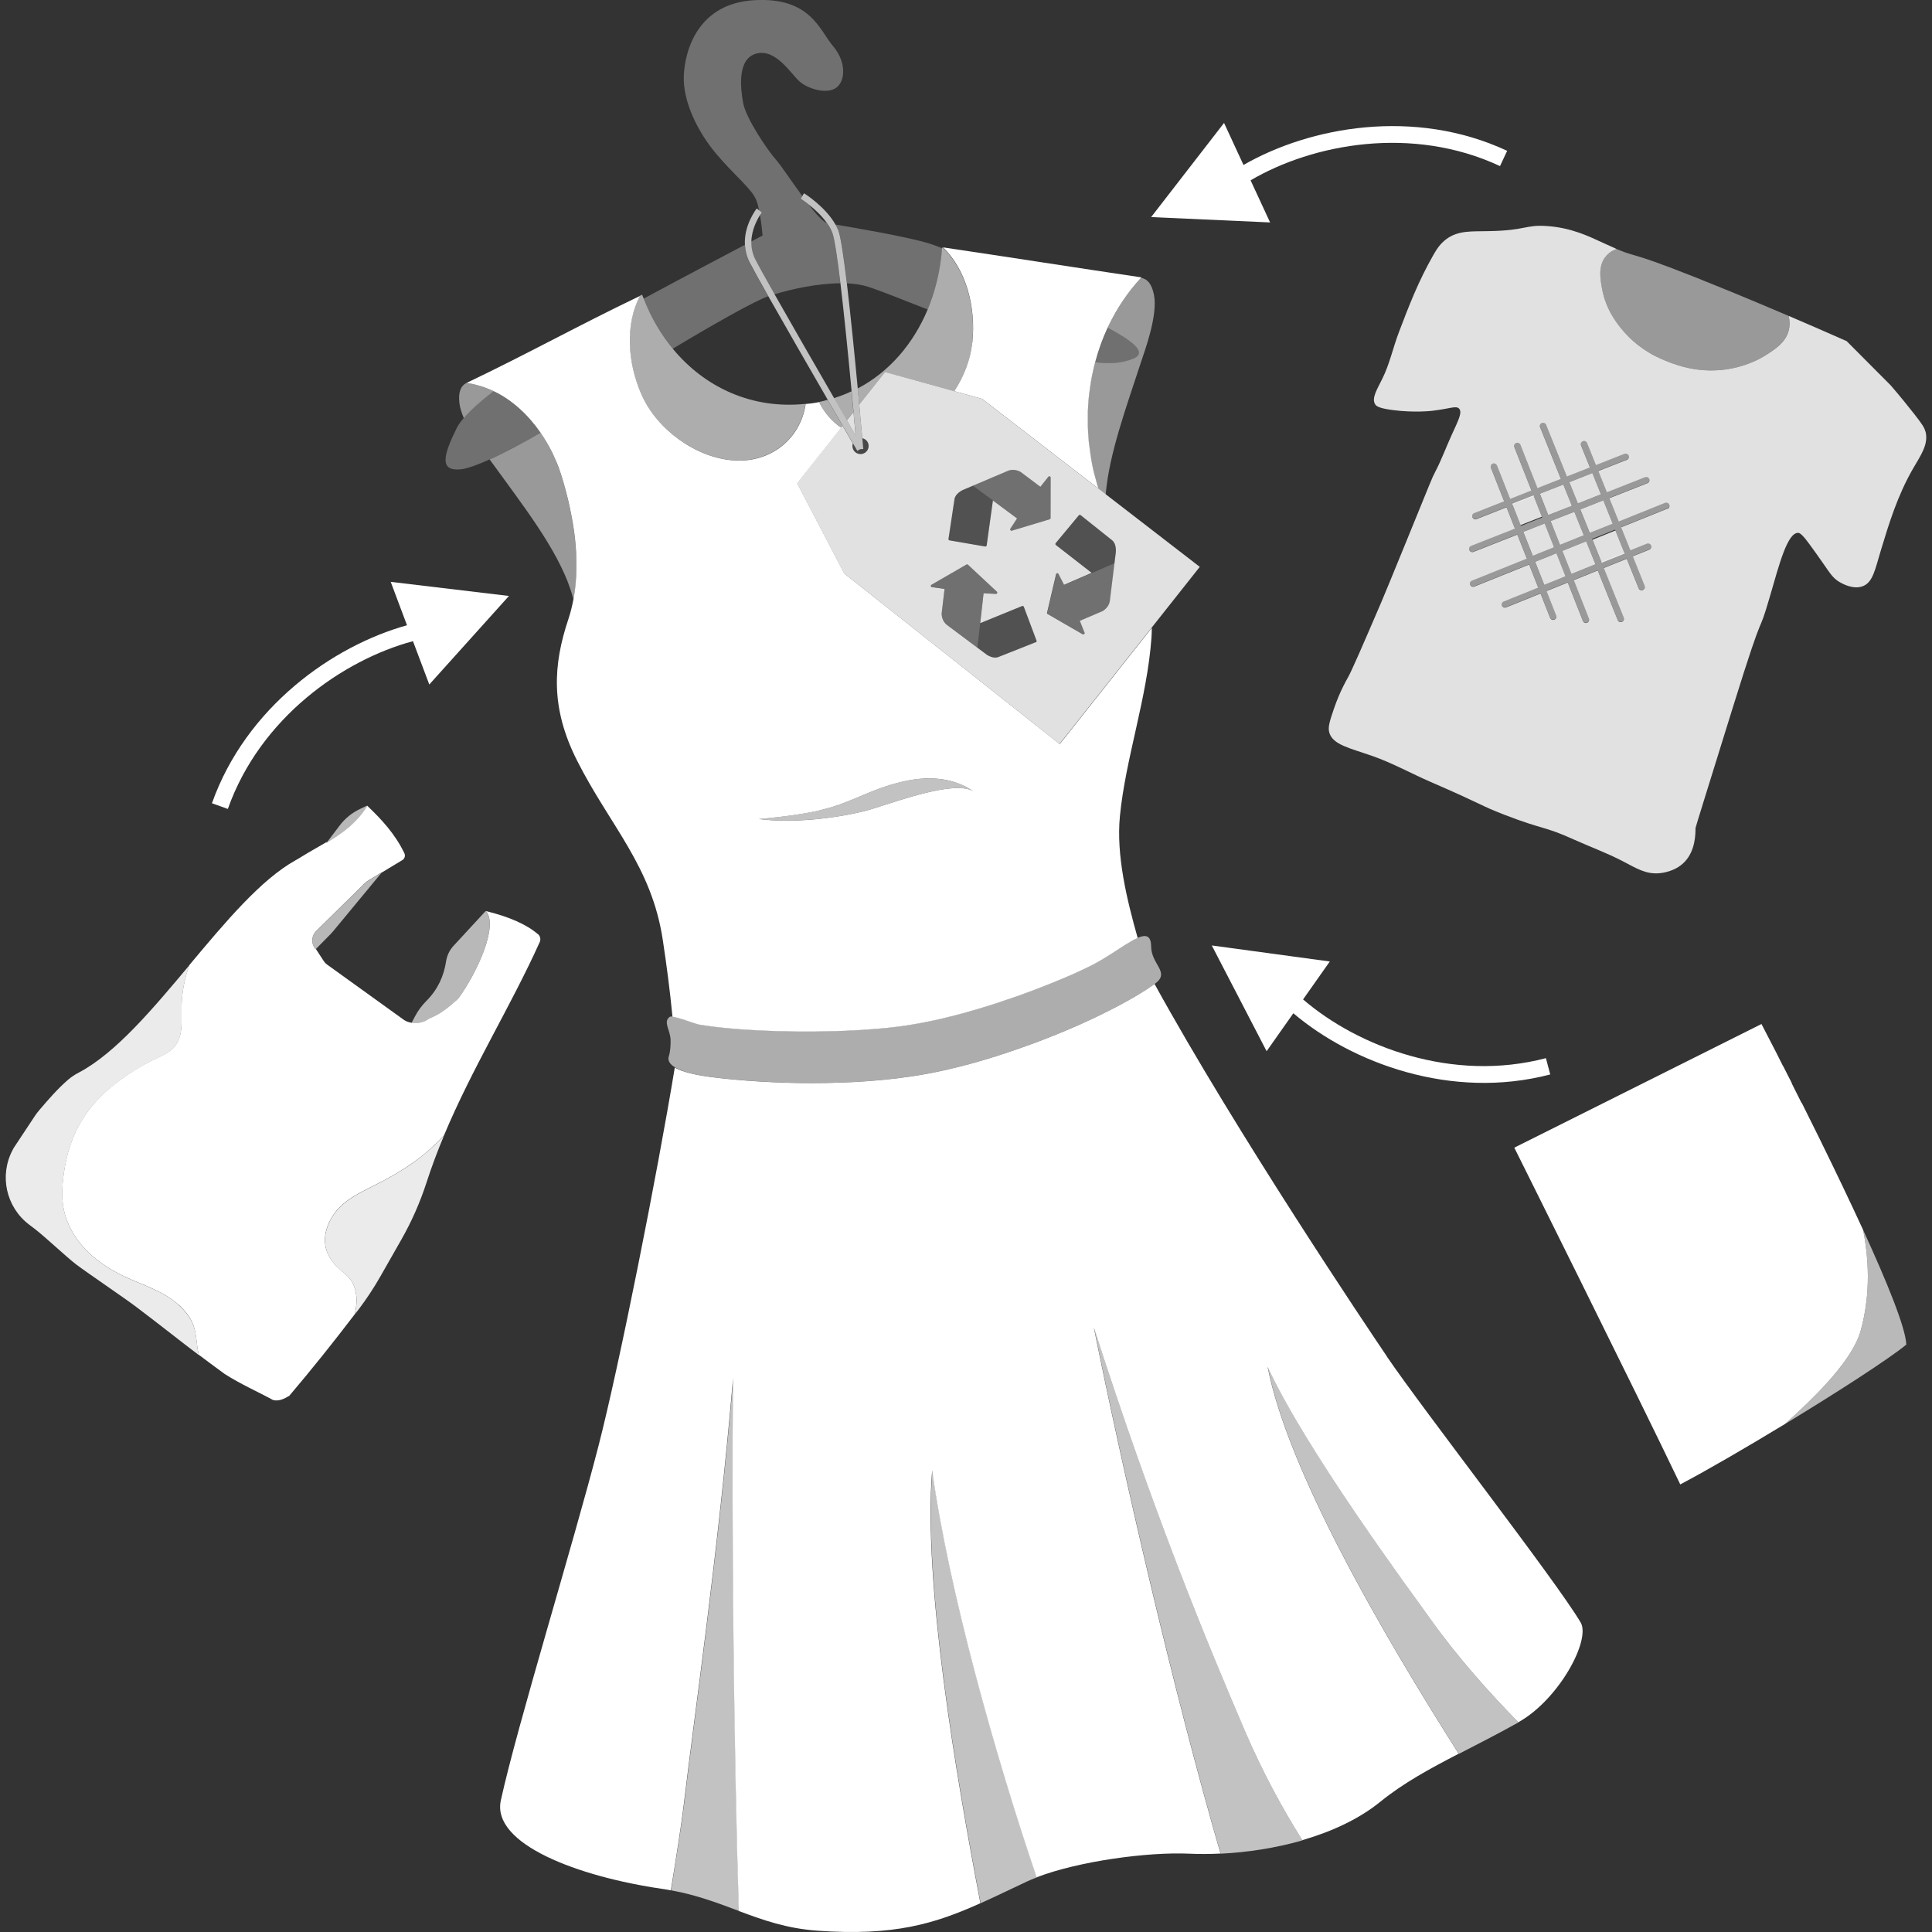<svg viewBox="0 0 300 300" xmlns="http://www.w3.org/2000/svg"><rect x="0" y="0" width="300" height="300" fill="#333333" stroke="none"/><g fill="#fff"><path d="m 175.7 44.87 c -.01 .02 -.02 .03 -.04 .05 -.94 1.19 -1.79 2.45 -2.53 3.76 -.03 .04 -.05 .09 -.07 .13 -.35 .62 -.68 1.25 -.99 1.89 -.02 .04 -.04 .09 -.06 .13 -.01 .02 -.01 .03 -.02 .05 3.4 1.82 6.41 3.82 4.03 4.8 -1.91 .79 -3.89 .83 -5.97 .57 -.08 .3 -.17 .59 -.25 .9 -.03 .13 -.05 .27 -.08 .4 -.14 .61 -.27 1.23 -.37 1.84 -.04 .22 -.06 .44 -.09 .66 -.08 .54 -.16 1.07 -.22 1.62 v .02 c -.08 .76 -.13 1.51 -.15 2.27 -.01 .37 0 .74 0 1.11 0 .4 -.01 .8 0 1.19 .02 .59 .07 1.18 .11 1.77 .01 .18 .02 .36 .03 .54 .04 .36 .09 .72 .14 1.08 .15 1.17 .34 2.34 .6 3.49 .09 .39 .21 .78 .31 1.17 .1 .36 .18 .72 .29 1.08 .05 .17 .12 .34 .17 .51 l 1.15 .89 c .52 -6.3 3.22 -13.61 5.43 -20.4 .64 -1.97 2.69 -7.39 2.07 -10.59 -.35 -1.78 -1.06 -2.49 -2 -2.66 -.01 .01 -.02 .03 -.04 .04 -.52 .56 -1.01 1.13 -1.48 1.72 z" opacity=".5"/><path d="m 76.63 60.73 c -1.31 -.62 -2.71 -1.07 -4.19 -1.28 -.85 .45 -1.31 1.35 -1.1 3.15 .08 .72 .34 1.51 .68 2.32 1.09 -1.28 2.72 -2.72 4.61 -4.18 z" opacity=".5"/><path d="m 89.46 86.01 v -.08 c -.08 -1.58 -.27 -3.17 -.53 -4.75 v -.01 c -.13 -.75 -.27 -1.49 -.43 -2.22 -.02 -.1 -.04 -.2 -.06 -.3 -.16 -.7 -.32 -1.4 -.5 -2.09 -.03 -.11 -.06 -.21 -.08 -.31 -.19 -.7 -.38 -1.4 -.59 -2.09 -.13 -.44 -.28 -.88 -.44 -1.32 -.25 -.69 -.54 -1.36 -.84 -2.03 -.09 -.18 -.16 -.37 -.25 -.55 -.53 -1.07 -1.13 -2.09 -1.81 -3.07 -2.67 1.56 -5.51 3.08 -7.9 4.16 .2 .27 .38 .51 .52 .7 4.58 6.34 9.9 13.1 12.02 19.43 .17 .5 .33 1.04 .48 1.59 .44 -2.3 .55 -4.68 .43 -7.06 z" opacity=".5"/><path d="m 83.91 67.19 c -1.9 -2.76 -4.37 -5.07 -7.29 -6.46 -1.89 1.47 -3.52 2.9 -4.61 4.18 -.48 .56 -.86 1.09 -1.1 1.58 -2.06 4.18 -2.74 6.7 .6 6.39 .99 -.09 2.6 -.68 4.5 -1.53 2.39 -1.08 5.23 -2.6 7.9 -4.16 z" opacity=".3"/><path d="m 118.01 33.38 c .28 1.6 .4 3.19 .4 3.19 s -.66 .35 -1.76 .93 c -.03 .88 .13 1.83 .61 2.78 .45 .89 1.56 2.88 2.99 5.42 2.78 -.84 6.72 -1.7 10.24 -1.71 -.48 -4 -.92 -6.99 -1.25 -7.82 -.21 -.54 -.51 -1.05 -.85 -1.54 -.66 -.25 -1.69 -1.4 -2.81 -2.85 -.72 -.56 -1.25 -.9 -1.26 -.91 l .26 -.43 c -1.64 -2.24 -3.27 -4.71 -4.03 -5.57 -1.5 -1.71 -4.72 -6.54 -5.15 -8.86 -.42 -2.32 -.96 -6.89 2.05 -7.69 s 5.32 3.09 6.67 4.3 4.3 2.06 5.74 1 1.57 -4.04 -.51 -6.47 -3.47 -7.64 -12.26 -7.12 -10.77 7.89 -10.91 11.81 2.15 8.63 5.04 12.05 c 2.89 3.43 5.54 5.43 6.23 7.22 .17 .44 .31 .99 .43 1.57 l .39 .31 c -.01 .01 -.11 .14 -.26 .38 z" opacity=".3"/><path d="m 131.5 44 c 1.19 .05 2.32 .22 3.31 .53 1.59 .51 5.14 1.91 9.24 3.53 1.23 -2.95 2.01 -6.17 2.24 -9.52 -.82 -.33 -1.5 -.58 -1.99 -.73 -3.27 -1.01 -11.32 -2.4 -14.56 -2.94 .17 .3 .32 .61 .45 .93 .36 .92 .83 4.12 1.32 8.2 z" opacity=".3"/><path d="m 119.28 46 c -1.39 -2.46 -2.46 -4.39 -2.91 -5.28 -.47 -.92 -.67 -1.84 -.72 -2.7 -3.58 1.89 -10.03 5.29 -15.7 8.35 1.12 2.91 2.65 5.53 4.51 7.78 6.39 -3.83 12.79 -7.46 14.82 -8.14 z" opacity=".3"/><path d="m 176.04 55.69 c 2.37 -.98 -.63 -2.98 -4.03 -4.8 -.81 1.73 -1.45 3.53 -1.94 5.37 2.08 .26 4.06 .22 5.97 -.57 z" opacity=".3"/><path d="m 215.36 210.63 c -2.85 -4.2 -23.37 -34.72 -36.08 -57.84 -.14 .11 -.3 .22 -.47 .34 h -.01 c -.17 .12 -.34 .24 -.53 .36 l -.01 .01 c -.19 .12 -.38 .25 -.59 .38 l -.03 .02 c -.21 .13 -.42 .26 -.65 .4 l -.04 .03 c -.22 .13 -.45 .27 -.69 .41 l -.07 .04 c -.23 .13 -.47 .27 -.72 .41 l -.1 .06 c -.24 .14 -.49 .27 -.75 .41 -.05 .03 -.1 .05 -.14 .08 -.25 .13 -.5 .27 -.76 .41 -.06 .03 -.13 .07 -.19 .1 -.25 .13 -.51 .27 -.77 .4 -.08 .04 -.15 .08 -.23 .12 -.25 .13 -.51 .26 -.78 .39 -.1 .05 -.2 .1 -.3 .15 -.25 .12 -.5 .25 -.75 .37 -.12 .06 -.25 .12 -.37 .18 -.24 .12 -.49 .23 -.74 .35 -.14 .07 -.28 .13 -.43 .2 -.24 .11 -.48 .22 -.72 .33 -.16 .07 -.32 .14 -.48 .22 -.24 .11 -.47 .21 -.72 .32 -.17 .08 -.35 .15 -.53 .23 -.23 .1 -.46 .2 -.7 .3 -.19 .08 -.39 .17 -.59 .25 -.23 .1 -.46 .19 -.69 .29 -.2 .08 -.41 .17 -.61 .25 -.23 .1 -.46 .19 -.7 .28 -.22 .09 -.44 .17 -.66 .26 -.23 .09 -.45 .18 -.68 .27 s -.47 .18 -.71 .27 c -.22 .08 -.44 .17 -.66 .25 -.25 .09 -.49 .18 -.74 .27 -.22 .08 -.44 .16 -.66 .24 -.25 .09 -.51 .18 -.77 .27 -.22 .08 -.43 .15 -.65 .23 -.27 .09 -.54 .19 -.81 .28 -.21 .07 -.42 .14 -.63 .21 -.28 .09 -.57 .19 -.85 .28 -.2 .07 -.41 .13 -.61 .2 -.29 .09 -.58 .18 -.87 .27 -.2 .06 -.41 .13 -.61 .19 -.29 .09 -.59 .17 -.88 .26 -.2 .06 -.41 .12 -.61 .18 -.3 .08 -.59 .17 -.89 .25 -.2 .06 -.41 .11 -.61 .17 -.3 .08 -.61 .16 -.91 .24 -.2 .05 -.39 .1 -.59 .15 -.31 .08 -.63 .15 -.94 .23 -.19 .05 -.38 .09 -.57 .14 -.31 .07 -.63 .14 -.94 .21 -.19 .04 -.38 .09 -.57 .13 -.34 .07 -.68 .14 -1.02 .21 -.16 .03 -.32 .07 -.49 .1 -.39 .08 -.78 .14 -1.17 .21 -.12 .02 -.23 .04 -.34 .06 -.5 .09 -1 .17 -1.51 .24 -5.81 .87 -11.95 1.1 -17.46 1.02 h -.06 c -1.33 -.02 -2.63 -.06 -3.87 -.12 -1.36 -.06 -2.65 -.14 -3.87 -.23 -2.25 -.17 -4.24 -.37 -5.82 -.58 h -.02 c -.2 -.03 -.41 -.06 -.62 -.09 -.06 -.01 -.12 -.02 -.18 -.03 -.17 -.03 -.34 -.05 -.52 -.08 -.06 -.01 -.12 -.02 -.19 -.03 -.2 -.04 -.4 -.07 -.61 -.11 -.03 -.01 -.06 -.01 -.1 -.02 -.49 -.1 -.97 -.21 -1.44 -.34 -.03 -.01 -.06 -.02 -.09 -.03 -.2 -.06 -.4 -.12 -.59 -.19 -.03 -.01 -.06 -.02 -.09 -.03 -.43 -.15 -.83 -.33 -1.16 -.52 -2.75 16.68 -8.59 46.13 -11.86 58.8 -4.02 15.59 -12.6 43.34 -15.15 54.98 -1.49 6.8 12 11.86 25.11 13.76 .44 .06 .87 .14 1.29 .22 .87 -5.39 1.69 -10.55 2.04 -13.59 1.58 -13.43 5.36 -39.27 7.61 -65.89 -.23 22.46 .12 57.59 .9 82.69 3.74 1.4 7.44 2.72 12.23 3.06 11.85 .84 18.13 -1.05 25.29 -4.27 -3.81 -19.83 -8.91 -49.84 -7.5 -67.19 2.63 18.84 9.85 44.42 16.22 63.17 6.59 -2.54 17.39 -3.97 23.74 -3.67 1.52 .07 3.15 .06 4.82 -.02 -7.44 -25.62 -15.2 -59.54 -19.68 -81.71 9.24 28.85 17.66 49.14 23.48 62.71 2.69 6.26 5.73 11.88 8.9 16.92 4.53 -1.31 8.8 -3.27 12.12 -5.97 3.57 -2.9 7.63 -5.1 12.16 -7.45 -11.9 -18.76 -26.49 -43.88 -29.67 -60.08 5.9 12.87 22.26 34.93 25.24 39.11 4.37 6.14 9.23 11.52 13.69 16.08 .02 -.01 .05 -.03 .07 -.04 6.25 -3.51 11.22 -12.75 9.61 -15.46 -3.92 -6.61 -24.41 -32.92 -30.11 -41.32 z"/><path d="m 113.86 214.05 c -2.25 26.61 -6.03 52.46 -7.61 65.89 -.36 3.04 -1.18 8.2 -2.04 13.59 4.03 .73 7.31 2 10.55 3.21 -.77 -25.09 -1.13 -60.23 -.9 -82.69 z" opacity=".7"/><path d="m 152.27 295.53 c 2.23 -1 4.55 -2.13 7.15 -3.35 .49 -.23 1.02 -.45 1.58 -.66 -6.37 -18.75 -13.59 -44.33 -16.22 -63.17 -1.41 17.35 3.69 47.36 7.5 67.19 z" opacity=".7"/><path d="m 169.87 206.13 c 4.49 22.17 12.25 56.08 19.68 81.71 4.08 -.2 8.49 -.86 12.7 -2.07 -3.17 -5.05 -6.22 -10.66 -8.9 -16.92 -5.82 -13.57 -14.24 -33.86 -23.48 -62.71 z" opacity=".7"/><path d="m 196.86 212.26 c 3.18 16.2 17.78 41.33 29.67 60.08 2.9 -1.5 5.98 -3.06 9.26 -4.89 -4.47 -4.56 -9.33 -9.94 -13.69 -16.08 -2.98 -4.19 -19.34 -26.25 -25.24 -39.11 z" opacity=".7"/><path d="m 106.05 166.31 c .19 .07 .39 .13 .59 .19 .03 .01 .06 .02 .09 .03 .46 .13 .95 .25 1.44 .34 .03 .01 .06 .01 .1 .02 .2 .04 .4 .08 .61 .11 .06 .01 .13 .02 .19 .03 .18 .03 .35 .06 .52 .08 .06 .01 .12 .02 .18 .03 .21 .03 .42 .06 .62 .09 h .02 c 1.59 .21 3.57 .41 5.82 .58 1.22 .09 2.51 .17 3.87 .23 1.24 .06 2.54 .1 3.87 .12 h .06 c 5.5 .09 11.65 -.15 17.46 -1.02 .5 -.08 1 -.16 1.51 -.24 .12 -.02 .23 -.04 .34 -.06 .39 -.07 .78 -.14 1.17 -.21 .16 -.03 .32 -.07 .49 -.1 .34 -.07 .68 -.14 1.02 -.21 .19 -.04 .38 -.09 .57 -.13 .31 -.07 .63 -.14 .94 -.21 .19 -.04 .38 -.09 .57 -.14 .31 -.08 .63 -.15 .94 -.23 .2 -.05 .39 -.1 .59 -.15 .3 -.08 .61 -.16 .91 -.24 .2 -.06 .41 -.11 .61 -.17 .3 -.08 .59 -.16 .89 -.25 .2 -.06 .41 -.12 .61 -.18 .29 -.09 .59 -.17 .88 -.26 .2 -.06 .41 -.13 .61 -.19 l .87 -.27 c .2 -.07 .41 -.13 .61 -.2 .28 -.09 .57 -.18 .85 -.28 .21 -.07 .42 -.14 .63 -.21 .27 -.09 .54 -.18 .81 -.28 .22 -.08 .43 -.15 .65 -.23 .26 -.09 .51 -.18 .77 -.27 .22 -.08 .44 -.16 .66 -.24 .25 -.09 .5 -.18 .74 -.27 .22 -.08 .44 -.17 .66 -.25 .24 -.09 .47 -.18 .71 -.27 .23 -.09 .46 -.18 .68 -.27 s .44 -.17 .66 -.26 c .23 -.09 .46 -.19 .7 -.28 .21 -.08 .41 -.17 .61 -.25 .23 -.1 .46 -.19 .69 -.29 .2 -.08 .39 -.17 .59 -.25 .24 -.1 .47 -.2 .7 -.3 .18 -.08 .35 -.15 .53 -.23 .24 -.11 .48 -.21 .72 -.32 .16 -.07 .32 -.14 .48 -.22 .24 -.11 .48 -.22 .72 -.33 .14 -.07 .28 -.13 .43 -.2 .25 -.12 .49 -.23 .74 -.35 .12 -.06 .25 -.12 .37 -.18 .26 -.12 .51 -.25 .75 -.37 .1 -.05 .2 -.1 .3 -.15 .26 -.13 .52 -.26 .78 -.39 .08 -.04 .16 -.08 .23 -.12 .26 -.13 .52 -.27 .77 -.4 .06 -.03 .13 -.07 .19 -.1 .26 -.14 .51 -.27 .76 -.41 .05 -.03 .1 -.05 .14 -.08 .26 -.14 .5 -.28 .75 -.41 l .1 -.06 c .25 -.14 .49 -.28 .72 -.41 l .07 -.04 c .24 -.14 .47 -.28 .69 -.41 l .04 -.03 c .23 -.14 .44 -.27 .65 -.4 l .03 -.02 c .21 -.13 .41 -.26 .59 -.38 l .01 -.01 c .19 -.13 .37 -.25 .53 -.36 h .01 c .17 -.12 .32 -.23 .47 -.34 .07 -.05 .14 -.11 .21 -.16 2.13 -1.69 -.74 -2.88 -.76 -5.66 -.02 -1.7 -.81 -1.88 -2.08 -1.34 -1.11 .47 -2.58 1.5 -4.22 2.54 -.12 .08 -.24 .15 -.35 .22 -.17 .1 -.33 .21 -.5 .31 -.18 .11 -.37 .22 -.55 .33 -.12 .07 -.24 .14 -.36 .21 -.31 .18 -.63 .36 -.94 .52 -.59 .31 -1.43 .71 -2.48 1.19 -.63 .28 -1.33 .59 -2.1 .92 s -1.6 .67 -2.49 1.02 c -1.48 .59 -3.11 1.21 -4.84 1.82 -.95 .34 -1.94 .67 -2.95 1 -.46 .15 -.92 .3 -1.38 .44 -1.12 .35 -2.26 .69 -3.42 1.01 -.77 .21 -1.55 .42 -2.33 .62 -1.17 .29 -2.35 .56 -3.52 .81 -.78 .16 -1.56 .31 -2.34 .44 s -1.55 .25 -2.31 .35 c -1.08 .14 -2.25 .26 -3.47 .36 -3.06 .26 -6.5 .4 -9.99 .42 -3.54 .02 -7.12 -.08 -10.4 -.3 -1.82 -.12 -3.54 -.28 -5.11 -.48 -.14 -.02 -.29 -.04 -.43 -.06 -.47 -.06 -.94 -.13 -1.38 -.2 h -.01 c -.16 -.03 -.34 -.07 -.53 -.12 -.06 -.02 -.13 -.04 -.19 -.06 -.15 -.04 -.3 -.09 -.46 -.14 -.07 -.02 -.13 -.04 -.2 -.07 -.47 -.16 -.96 -.33 -1.43 -.48 -.05 -.02 -.09 -.03 -.14 -.04 -.27 -.09 -.52 -.16 -.76 -.22 -.09 -.02 -.17 -.05 -.25 -.07 -.09 -.02 -.16 -.03 -.24 -.04 -.28 -.04 -.52 -.05 -.63 .04 -1.03 .78 .11 2.03 .16 3.55 .02 .76 -.04 1.86 -.26 2.5 -.26 .74 .17 1.32 .96 1.78 .33 .19 .72 .37 1.16 .52 .03 .01 .06 .02 .09 .03 z" opacity=".6"/><path d="m 99.61 61.28 c 2.38 5.37 8.36 9.75 14.24 10.19 5.74 .43 10.45 -3.33 11.23 -8.76 -8.27 .87 -15.63 -2.52 -20.62 -8.57 -1.86 -2.25 -3.39 -4.87 -4.51 -7.78 -.08 -.2 -.17 -.39 -.24 -.6 -.13 .06 -.24 .12 -.37 .18 -2.29 4.4 -1.95 10.34 .27 15.34 z" opacity=".6"/><path d="m 133.19 60.3 c .08 .88 .16 1.73 .23 2.53 l 4.01 -5.06 10.75 2.98 c 1.5 -2.3 2.5 -4.89 2.78 -7.47 .6 -5.5 -.93 -11.35 -4.55 -14.82 -.04 -.01 -.08 -.01 -.12 -.02 0 .04 -.01 .08 -.01 .12 -.24 3.35 -1.01 6.57 -2.24 9.52 -2.21 5.27 -5.92 9.65 -10.85 12.24 z" opacity=".6"/><path d="m 128.51 62.09 c -.45 .12 -.89 .24 -1.35 .33 .82 1.67 2.02 3.01 3.44 3.98 l .24 -.3 c -.68 -1.17 -1.47 -2.53 -2.32 -4.01 z" opacity=".6"/><path d="m 132.23 60.76 c -.88 .41 -1.78 .77 -2.73 1.06 .73 1.25 1.4 2.42 1.99 3.44 l 1.03 -1.3 c -.09 -1.04 -.19 -2.11 -.3 -3.2 z" opacity=".6"/><path d="m 126.44 127.23 c 2.98 -.27 5.91 -.78 8.3 -1.42 .94 -.25 2.62 -.83 4.58 -1.44 .39 -.12 .8 -.25 1.21 -.37 .82 -.25 1.67 -.49 2.52 -.71 1.27 -.33 2.54 -.61 3.7 -.77 .78 -.11 1.51 -.17 2.16 -.15 .98 .02 1.78 .2 2.32 .59 -1.12 -.84 -2.4 -1.4 -3.76 -1.72 -1.35 -.33 -2.78 -.42 -4.2 -.34 -.95 .06 -1.89 .19 -2.8 .4 -3.2 .71 -5.07 1.59 -7.82 2.73 -.39 .16 -.8 .33 -1.24 .5 -.77 .31 -1.63 .62 -2.69 .92 -.42 .12 -.88 .24 -1.37 .35 -2.21 .52 -5.18 1 -9.52 1.37 2.59 .34 5.62 .32 8.6 .05 z" opacity=".7"/><path d="m 105.08 158.01 c .24 .06 .49 .14 .76 .22 .05 .02 .09 .03 .14 .04 .47 .16 .96 .33 1.43 .48 .07 .02 .14 .04 .2 .07 .16 .05 .31 .1 .46 .14 .06 .02 .13 .04 .19 .06 .19 .05 .38 .1 .53 .12 h .01 c .44 .07 .91 .14 1.38 .2 .14 .02 .28 .04 .43 .06 1.58 .2 3.3 .36 5.11 .48 3.28 .22 6.86 .32 10.4 .3 3.48 -.02 6.92 -.16 9.99 -.42 1.23 -.1 2.39 -.22 3.47 -.36 .76 -.1 1.53 -.22 2.31 -.35 s 1.56 -.28 2.34 -.44 c 1.17 -.24 2.35 -.51 3.52 -.81 .78 -.2 1.56 -.4 2.33 -.62 1.16 -.32 2.3 -.66 3.42 -1.01 .47 -.15 .93 -.29 1.38 -.44 1.01 -.33 1.99 -.67 2.95 -1 1.73 -.61 3.36 -1.23 4.84 -1.82 .89 -.35 1.72 -.7 2.49 -1.02 s 1.47 -.64 2.1 -.92 c 1.05 -.48 1.89 -.88 2.48 -1.19 .32 -.17 .63 -.34 .94 -.52 .12 -.07 .24 -.14 .36 -.21 .19 -.11 .37 -.22 .55 -.33 .17 -.1 .33 -.21 .5 -.31 .12 -.08 .24 -.15 .35 -.22 1.63 -1.04 3.11 -2.07 4.22 -2.54 -1.66 -5.88 -3.36 -12.78 -2.76 -18.94 .88 -8.97 4.22 -18.25 4.9 -27.69 .04 -.53 .05 -1.03 .05 -1.53 l -14.29 18.05 -33.47 -26.5 -7.3 -14 6.83 -8.62 c -1.42 -.97 -2.62 -2.31 -3.44 -3.98 -.39 .08 -.79 .14 -1.19 .2 -.3 .04 -.59 .05 -.89 .09 -.78 5.44 -5.49 9.2 -11.23 8.76 -5.88 -.44 -11.86 -4.82 -14.24 -10.19 -2.22 -4.99 -2.56 -10.94 -.27 -15.34 -9.54 4.57 -17.32 8.92 -26.91 13.5 1.48 .21 2.88 .66 4.2 1.28 2.92 1.39 5.38 3.7 7.29 6.46 .67 .98 1.28 2 1.81 3.07 .09 .18 .17 .37 .25 .55 .31 .67 .6 1.34 .84 2.03 .16 .44 .3 .88 .44 1.32 .21 .69 .4 1.39 .59 2.09 .03 .11 .06 .21 .08 .31 .18 .69 .35 1.39 .5 2.09 .02 .1 .04 .2 .06 .3 .16 .74 .3 1.48 .43 2.22 v .01 c .27 1.58 .45 3.17 .53 4.75 v .08 c .12 2.39 0 4.76 -.43 7.06 -.2 1.04 -.45 2.07 -.79 3.08 -2.34 7.01 -2.83 13.68 1.36 21.95 5.15 10.18 11.57 16.34 13.31 27.86 .6 3.97 1.1 7.75 1.5 11.91 .05 .01 .12 .02 .18 .03 .08 .01 .15 .02 .24 .04 .08 .02 .17 .04 .25 .07 z m 22.28 -32.21 c .49 -.12 .95 -.23 1.37 -.35 1.06 -.3 1.92 -.61 2.69 -.92 .44 -.17 .85 -.34 1.24 -.5 2.75 -1.14 4.62 -2.02 7.82 -2.73 .91 -.2 1.86 -.34 2.8 -.4 1.42 -.09 2.84 .01 4.2 .34 1.35 .33 2.63 .88 3.76 1.72 -.53 -.4 -1.34 -.57 -2.32 -.59 -.65 -.01 -1.38 .04 -2.16 .15 -1.16 .16 -2.43 .44 -3.7 .77 -.85 .22 -1.7 .46 -2.52 .71 -.41 .12 -.81 .25 -1.21 .37 -1.96 .61 -3.65 1.19 -4.58 1.44 -2.39 .64 -5.32 1.15 -8.3 1.42 s -6.01 .29 -8.6 -.05 c 4.34 -.38 7.31 -.85 9.52 -1.37 z"/><path d="m 150.96 53.27 c -.28 2.57 -1.28 5.17 -2.78 7.47 l 4.33 1.2 18.06 13.93 c -.05 -.17 -.12 -.34 -.17 -.51 -.11 -.36 -.19 -.72 -.29 -1.08 -.1 -.39 -.22 -.77 -.31 -1.17 -.27 -1.15 -.45 -2.32 -.6 -3.49 -.05 -.36 -.1 -.72 -.14 -1.08 -.02 -.18 -.02 -.36 -.03 -.54 -.05 -.59 -.1 -1.18 -.11 -1.77 -.01 -.4 0 -.8 0 -1.19 0 -.37 -.01 -.74 0 -1.11 .03 -.76 .08 -1.52 .15 -2.27 v -.02 c .06 -.54 .14 -1.08 .22 -1.62 .03 -.22 .05 -.44 .09 -.66 .1 -.62 .24 -1.23 .37 -1.84 .03 -.13 .05 -.27 .08 -.4 .07 -.3 .17 -.6 .24 -.9 .49 -1.84 1.13 -3.65 1.94 -5.37 .01 -.02 .01 -.03 .02 -.05 .02 -.04 .04 -.09 .06 -.13 .31 -.64 .64 -1.27 .99 -1.89 .02 -.04 .05 -.09 .07 -.13 .74 -1.31 1.59 -2.56 2.53 -3.76 .01 -.02 .02 -.03 .04 -.05 .47 -.59 .96 -1.16 1.48 -1.72 .01 -.01 .02 -.03 .04 -.04 v -.01 c -10.19 -1.51 -20.61 -3.15 -30.81 -4.66 3.62 3.48 5.15 9.32 4.55 14.82 z"/><path d="m 132.53 63.96 l -1.03 1.3 c .52 .9 .98 1.68 1.35 2.33 -.1 -1.14 -.21 -2.36 -.32 -3.63 z" opacity=".85"/><path d="m 152.51 61.94 l -4.33 -1.2 -10.75 -2.98 -4.01 5.06 c .2 2.16 .36 3.98 .47 5.22 .38 .09 .72 .33 .89 .72 .27 .64 -.03 1.38 -.67 1.65 s -1.38 -.03 -1.65 -.67 c -.12 -.29 -.12 -.6 -.03 -.88 -.4 -.68 -.94 -1.63 -1.6 -2.76 l -.24 .3 -6.83 8.62 7.3 14 33.47 26.5 14.29 -18.05 7.48 -9.45 -14.59 -11.26 -1.15 -.89 -18.06 -13.93 z m -3.09 14.18 l 1.66 -.7 s 4.44 -1.88 5.44 -2.31 c 1 -.42 1.96 .18 1.96 .18 l 3.07 2.3 1.23 -1.55 c .12 -.15 .36 -.07 .36 .13 l -.01 6.27 c 0 .09 -.06 .17 -.14 .19 l -5.87 1.77 c -.18 .05 -.33 -.14 -.23 -.3 l 1.04 -1.6 -3.75 -2.78 -.97 6.97 c -.02 .11 -.12 .19 -.23 .17 l -5.54 -.95 c -.11 -.02 -.18 -.12 -.16 -.23 .15 -.98 .82 -5.38 .93 -6.17 .13 -.88 1.23 -1.39 1.23 -1.39 z m 11.41 23.6 c -.92 .37 -5.06 2 -5.8 2.3 -.83 .33 -1.81 -.36 -1.81 -.36 l -1.44 -1.08 s -3.86 -2.89 -4.73 -3.54 -.83 -1.78 -.83 -1.78 l .45 -3.81 -1.96 -.28 c -.19 -.03 -.24 -.28 -.07 -.37 l 5.43 -3.14 c .08 -.04 .17 -.03 .24 .03 l 4.48 4.18 c .14 .13 .04 .36 -.15 .35 l -1.91 -.1 -.52 4.64 6.51 -2.66 c .1 -.04 .22 .01 .26 .12 l 1.97 5.26 c .04 .1 -.01 .22 -.11 .26 z m 12.45 -14.09 l -.22 1.79 s -.59 4.79 -.72 5.86 c -.13 1.08 -1.13 1.61 -1.13 1.61 l -3.53 1.51 .73 1.84 c .07 .18 -.12 .34 -.29 .25 l -5.43 -3.14 c -.08 -.04 -.12 -.13 -.1 -.22 l 1.4 -5.97 c .04 -.18 .29 -.21 .37 -.05 l .87 1.7 4.28 -1.86 -5.55 -4.32 c -.09 -.07 -.1 -.2 -.03 -.29 l 3.59 -4.32 c .07 -.08 .19 -.1 .28 -.03 .78 .62 4.26 3.4 4.88 3.89 .7 .55 .59 1.75 .59 1.75 z" opacity=".85"/><path d="m 147.43 83.9 l 5.54 .95 c .11 .02 .22 -.06 .23 -.17 l .97 -6.97 -3.1 -2.29 -1.66 .7 s -1.1 .51 -1.23 1.39 c -.12 .78 -.78 5.19 -.93 6.17 -.02 .11 .06 .21 .16 .23 z" opacity=".15"/><path d="m 157.92 80.5 l -1.04 1.6 c -.1 .16 .05 .35 .23 .3 l 5.87 -1.77 c .08 -.03 .14 -.1 .14 -.19 l .01 -6.27 c 0 -.19 -.24 -.27 -.36 -.13 l -1.23 1.55 -3.07 -2.3 s -.96 -.6 -1.96 -.18 -5.44 2.31 -5.44 2.31 l 3.1 2.29 3.75 2.78 z" opacity=".3"/><path d="m 167.83 79.99 c -.09 -.07 -.21 -.06 -.28 .03 l -3.59 4.32 c -.07 .09 -.06 .22 .03 .29 l 5.55 4.32 3.53 -1.54 .22 -1.79 s .11 -1.2 -.59 -1.75 c -.62 -.49 -4.1 -3.27 -4.88 -3.89 z" opacity=".15"/><path d="m 165.26 90.81 l -.87 -1.7 c -.08 -.17 -.33 -.14 -.37 .05 l -1.4 5.97 c -.02 .09 .02 .18 .1 .22 l 5.43 3.14 c .16 .1 .36 -.07 .29 -.25 l -.73 -1.84 3.53 -1.51 s 1 -.53 1.13 -1.61 .72 -5.86 .72 -5.86 l -3.53 1.54 -4.28 1.86 z" opacity=".3"/><path d="m 158.72 94.09 l -6.51 2.66 -.43 3.83 1.44 1.08 s .99 .69 1.81 .36 c .73 -.29 4.87 -1.93 5.8 -2.3 .1 -.04 .15 -.15 .11 -.26 l -1.97 -5.26 c -.04 -.11 -.16 -.16 -.26 -.12 z" opacity=".15"/><path d="m 152.73 92.11 l 1.91 .1 c .19 .01 .28 -.22 .15 -.35 l -4.48 -4.18 c -.06 -.06 -.16 -.07 -.24 -.03 l -5.43 3.14 c -.16 .1 -.12 .34 .07 .37 l 1.96 .28 -.45 3.81 s -.04 1.13 .83 1.78 4.73 3.54 4.73 3.54 l .43 -3.83 .52 -4.64 z" opacity=".3"/><path d="m 132.46 69.74 c .27 .64 1.01 .94 1.65 .67 s .94 -1.01 .67 -1.65 c -.16 -.39 -.51 -.63 -.89 -.72 .08 .93 .13 1.53 .15 1.69 l -.5 .04 -.43 .25 c -.07 -.12 -.31 -.53 -.67 -1.16 -.09 .28 -.1 .59 .03 .88 z" opacity=".1"/><path d="m 133.89 68.05 c -.11 -1.23 -.27 -3.06 -.47 -5.22 -.07 -.8 -.15 -1.65 -.23 -2.53 -.48 -5.11 -1.1 -11.35 -1.69 -16.3 -.49 -4.08 -.96 -7.28 -1.32 -8.2 -.12 -.32 -.28 -.63 -.45 -.93 -1.55 -2.76 -4.74 -4.77 -4.88 -4.86 l -.26 .42 -.26 .43 c .01 .01 .54 .34 1.26 .91 .86 .67 1.98 1.68 2.81 2.85 .35 .49 .65 1 .85 1.54 .32 .83 .77 3.82 1.25 7.82 .58 4.81 1.2 11.07 1.74 16.78 .1 1.09 .2 2.17 .3 3.2 .12 1.27 .22 2.49 .32 3.63 -.38 -.65 -.83 -1.43 -1.35 -2.33 -.59 -1.02 -1.27 -2.19 -1.99 -3.44 -2.91 -5.03 -6.63 -11.5 -9.25 -16.13 -1.44 -2.54 -2.55 -4.54 -2.99 -5.42 -.48 -.95 -.63 -1.89 -.61 -2.78 .05 -1.85 .92 -3.42 1.36 -4.12 .15 -.24 .26 -.37 .26 -.38 l -.39 -.31 -.39 -.31 c -.1 .13 -2.01 2.59 -1.84 5.64 .05 .87 .25 1.78 .72 2.7 .45 .88 1.52 2.82 2.91 5.28 2.59 4.58 6.3 11.02 9.23 16.09 .86 1.49 1.65 2.85 2.32 4.01 .66 1.14 1.21 2.08 1.6 2.76 .37 .63 .61 1.04 .67 1.16 l .43 -.25 .5 -.04 c -.01 -.16 -.06 -.76 -.15 -1.69 z" opacity=".7"/><path d="m 290.04 198.17 c 0 1.42 -.08 2.71 -.22 3.88 -.21 1.76 -.53 3.25 -.86 4.46 -.31 1.13 -.87 2.32 -1.62 3.53 -.19 .3 -.39 .61 -.6 .92 -.84 1.23 -1.86 2.47 -2.99 3.72 -1.97 2.19 -4.28 4.37 -6.58 6.44 8.15 -4.95 16.1 -10.08 18.84 -12.33 -.1 -2.62 -3 -9.73 -6.7 -17.79 .52 2.66 .72 5.05 .73 7.17 z" opacity=".66"/><path d="m 283.75 214.68 c 1.13 -1.25 2.15 -2.5 2.99 -3.72 .21 -.31 .41 -.61 .6 -.92 .75 -1.21 1.32 -2.4 1.62 -3.53 .33 -1.21 .65 -2.7 .86 -4.46 .14 -1.17 .22 -2.47 .22 -3.88 -.01 -2.12 -.21 -4.51 -.73 -7.17 -2.04 -4.44 -4.31 -9.17 -6.48 -13.59 v -.01 c -1.05 -2.14 -2.08 -4.21 -3.05 -6.14 l -.02 .04 -1.54 -3.07 .02 -.03 c -.48 -.94 -.93 -1.84 -1.36 -2.67 l -.01 .02 -1.08 -2.15 c -1.4 -2.73 -2.27 -4.39 -2.27 -4.39 l -38.38 19.2 s 19.14 38.41 25.77 52.29 c 4.24 -2.24 10.31 -5.77 16.26 -9.38 2.3 -2.07 4.61 -4.25 6.58 -6.44 z"/><path d="m 247.74 87.62 l -1.44 -3.57 -3.7 1.49 1.41 3.58 z" opacity=".85"/><path d="m 243.09 89.49 l -1.41 -3.58 -3.3 1.33 1.41 3.58 z" opacity=".85"/><path d="m 298.98 67.02 c -.16 -.62 -.45 -1.08 -1.68 -2.66 -.96 -1.23 -2.21 -2.78 -3.72 -4.53 l -6.83 -6.86 c -3.23 -1.43 -6.24 -2.74 -9.01 -3.92 .16 .7 .22 1.5 -.01 2.33 -.51 1.85 -2.11 2.86 -3.55 3.77 -.83 .53 -3.17 1.88 -6.63 2.27 -3.99 .44 -7.06 -.68 -8.31 -1.16 -1.37 -.52 -4.58 -1.78 -7.28 -4.98 -.78 -.93 -2.57 -3.09 -3.18 -6.37 -.27 -1.45 -.66 -3.5 .49 -5 .46 -.61 1.08 -.99 1.76 -1.25 -.49 -.21 -1.09 -.48 -1.85 -.83 -2.47 -1.14 -5.14 -2.47 -8.99 -2.73 -3.39 -.23 -3.16 .68 -8.96 .79 -2.83 .06 -4.76 -.12 -6.6 1.21 -1.02 .74 -1.56 1.62 -2.1 2.57 -2.3 4.05 -3.7 7.68 -5.33 11.97 -.9 2.37 -1.42 4.89 -2.55 7.16 -.82 1.66 -1.69 3.02 -1.13 3.96 .18 .29 .54 .63 2.78 .92 3.32 .43 6 .12 6 .12 2.87 -.32 3.83 -.88 4.29 -.32 .47 .57 -.08 1.68 -1.13 3.96 -.89 1.94 -1.62 3.96 -2.61 5.85 -.57 1.09 -.47 .99 -4.47 10.76 -2.32 5.66 -3.47 8.49 -3.88 9.43 -3.1 7.2 -4.64 10.8 -5.33 11.97 -.05 .09 -1.11 1.9 -2.01 4.52 -.67 1.96 -1 2.95 -.74 3.81 .57 1.87 3.1 2.36 6.68 3.61 3.12 1.09 6.02 2.71 9.05 4.03 8.46 3.66 7.51 3.57 11.44 5.09 6.06 2.35 6.14 1.74 10.73 3.82 2.57 1.16 5.22 2.12 7.72 3.43 2.06 1.08 3.53 2 5.56 1.84 .48 -.04 2.5 -.24 3.96 -1.74 1.74 -1.79 1.71 -4.43 1.72 -5.29 0 -.09 1.94 -6.32 5.81 -18.77 5.34 -17.19 3.63 -9.94 5.75 -17.21 1.42 -4.89 2.69 -9.87 4.38 -9.85 .49 .01 1.25 1.05 2.75 3.14 2.13 2.95 2.43 3.79 3.72 4.53 .39 .22 2.07 1.18 3.55 .62 1.6 -.6 1.91 -2.58 2.87 -5.74 1.2 -3.95 2.52 -8.31 4.92 -12.48 1.19 -2.07 2.48 -3.8 1.96 -5.82 z m -40.06 11.96 l -7.2 2.9 1.44 3.57 2.56 -1.03 c .26 -.1 .55 .02 .65 .28 s -.02 .55 -.28 .65 l -2.56 1.03 1.84 4.58 c .1 .26 -.02 .55 -.28 .65 -.06 .02 -.12 .04 -.19 .04 -.2 0 -.39 -.12 -.46 -.31 l -1.84 -4.58 -3.57 1.44 3.1 7.71 c .1 .26 -.02 .55 -.28 .65 -.06 .02 -.12 .04 -.19 .04 -.2 0 -.39 -.12 -.46 -.31 l -3.1 -7.71 -3.73 1.5 2.35 5.97 c .1 .26 -.02 .55 -.28 .65 -.06 .02 -.12 .04 -.18 .04 -.2 0 -.39 -.12 -.47 -.32 l -2.35 -5.97 -3.3 1.33 1.49 3.79 c .1 .26 -.02 .55 -.28 .65 -.06 .02 -.12 .04 -.18 .04 -.2 0 -.39 -.12 -.47 -.32 l -1.49 -3.78 -5.33 2.15 c -.06 .02 -.12 .04 -.19 .04 -.2 0 -.39 -.12 -.46 -.31 -.1 -.26 .02 -.55 .28 -.65 l 5.34 -2.15 -1.41 -3.58 -8.5 3.42 c -.06 .02 -.12 .04 -.19 .04 -.2 0 -.39 -.12 -.46 -.31 -.1 -.26 .02 -.55 .28 -.65 l 8.51 -3.42 -1.47 -3.73 -6.8 2.68 c -.06 .02 -.12 .04 -.18 .04 -.2 0 -.39 -.12 -.47 -.32 -.1 -.26 .02 -.55 .28 -.65 l 6.8 -2.68 -1.31 -3.31 -4.64 1.83 c -.06 .02 -.12 .04 -.18 .04 -.2 0 -.39 -.12 -.47 -.32 -.1 -.26 .02 -.55 .28 -.65 l 4.64 -1.83 -2.05 -5.2 c -.1 -.26 .02 -.55 .28 -.65 s .55 .03 .65 .28 l 2.05 5.2 3.31 -1.31 -2.65 -6.73 c -.1 -.26 .02 -.55 .28 -.65 s .55 .03 .65 .28 l 2.65 6.73 3.64 -1.43 -3.23 -8.03 c -.1 -.26 .02 -.55 .28 -.65 .25 -.1 .55 .02 .65 .28 l 3.23 8.03 3.58 -1.41 -1.38 -3.42 c -.1 -.26 .02 -.55 .28 -.65 s .55 .02 .65 .28 l 1.38 3.43 4.43 -1.75 c .26 -.1 .55 .02 .65 .28 s -.02 .55 -.28 .65 l -4.43 1.74 1.33 3.3 5.93 -2.34 c .26 -.1 .55 .02 .65 .28 s -.02 .55 -.28 .65 l -5.92 2.33 1.46 3.62 7.2 -2.9 c .25 -.1 .55 .02 .65 .28 s -.02 .55 -.28 .65 z" opacity=".85"/><path d="m 240.78 80.91 l 1.46 3.7 3.69 -1.49 -1.47 -3.65 z" opacity=".85"/><path d="m 243.68 74.87 l 1.33 3.3 3.58 -1.41 -1.33 -3.3 z" opacity=".85"/><path d="m 247.81 82.82 h 3.84 v 3.85 h -3.84 z" opacity=".85" transform="matrix(.928 -.373 .373 .928 -13.58 99.38)"/><path d="m 239.11 76.67 l 1.3 3.31 3.67 -1.44 -1.33 -3.3 z" opacity=".85"/><path d="m 236.54 82.59 l 1.47 3.72 3.3 -1.33 -1.46 -3.7 z" opacity=".85"/><path d="m 245.39 79.1 l 1.47 3.65 3.56 -1.43 -1.46 -3.63 z" opacity=".85"/><path d="m 235.4 77.57 h 3.56 v 3.56 h -3.56 z" opacity=".85" transform="matrix(.93 -.367 .367 .93 -12.58 92.48)"/><path d="m 249.26 39.91 c -1.14 1.5 -.76 3.55 -.49 5 .61 3.27 2.4 5.44 3.18 6.37 2.7 3.19 5.91 4.46 7.28 4.98 1.25 .48 4.32 1.6 8.31 1.16 3.46 -.38 5.79 -1.74 6.63 -2.27 1.44 -.91 3.04 -1.92 3.55 -3.77 .23 -.83 .17 -1.63 .01 -2.33 -3.36 -1.44 -6.37 -2.69 -8.94 -3.75 -16.36 -6.72 -14.08 -5.06 -17.78 -6.64 -.67 .26 -1.29 .64 -1.76 1.25 z" opacity=".5"/><path d="m 259.2 78.32 c -.1 -.26 -.4 -.38 -.65 -.28 l -7.2 2.9 -1.46 -3.62 5.92 -2.33 c .26 -.1 .38 -.39 .28 -.65 s -.39 -.38 -.65 -.28 l -5.93 2.34 -1.33 -3.3 4.43 -1.74 c .26 -.1 .38 -.39 .28 -.65 s -.39 -.38 -.65 -.28 l -4.43 1.75 -1.38 -3.43 c -.1 -.26 -.4 -.38 -.65 -.28 -.26 .1 -.38 .39 -.28 .65 l 1.38 3.42 -3.58 1.41 -3.23 -8.03 c -.1 -.26 -.4 -.38 -.65 -.28 -.26 .1 -.38 .39 -.28 .65 l 3.23 8.03 -3.64 1.43 -2.65 -6.73 c -.1 -.26 -.39 -.38 -.65 -.28 s -.38 .39 -.28 .65 l 2.65 6.73 -3.31 1.31 -2.05 -5.2 c -.1 -.26 -.39 -.38 -.65 -.28 s -.38 .39 -.28 .65 l 2.05 5.2 -4.64 1.83 c -.26 .1 -.38 .39 -.28 .65 .08 .2 .27 .32 .47 .32 .06 0 .12 -.01 .18 -.04 l 4.64 -1.83 1.31 3.31 -6.8 2.68 c -.26 .1 -.38 .39 -.28 .65 .08 .2 .27 .32 .47 .32 .06 0 .12 -.01 .18 -.04 l 6.8 -2.68 1.47 3.73 -8.51 3.42 c -.26 .1 -.38 .39 -.28 .65 .08 .2 .27 .31 .46 .31 .06 0 .13 -.01 .19 -.04 l 8.5 -3.42 1.41 3.58 -5.34 2.15 c -.26 .1 -.38 .39 -.28 .65 .08 .2 .27 .31 .46 .31 .06 0 .13 -.01 .19 -.04 l 5.33 -2.15 1.49 3.78 c .08 .2 .27 .32 .47 .32 .06 0 .12 -.01 .18 -.04 .26 -.1 .38 -.39 .28 -.65 l -1.49 -3.79 3.3 -1.33 2.35 5.97 c .08 .2 .27 .32 .47 .32 .06 0 .12 -.01 .18 -.04 .26 -.1 .38 -.39 .28 -.65 l -2.35 -5.97 3.73 -1.5 3.1 7.71 c .08 .2 .27 .31 .46 .31 .06 0 .13 -.01 .19 -.04 .26 -.1 .38 -.39 .28 -.65 l -3.1 -7.71 3.57 -1.44 1.84 4.58 c .08 .2 .27 .31 .46 .31 .06 0 .13 -.01 .19 -.04 .26 -.1 .38 -.39 .28 -.65 l -1.84 -4.58 2.56 -1.03 c .26 -.1 .38 -.39 .28 -.65 s -.4 -.38 -.65 -.28 l -2.56 1.03 -1.44 -3.57 7.2 -2.9 c .26 -.1 .38 -.39 .28 -.65 z m -8.78 2.99 l -3.57 1.44 -1.47 -3.65 3.58 -1.41 1.46 3.63 z m -4.49 1.81 l -3.69 1.49 -1.46 -3.7 3.68 -1.45 z m 1.33 -9.66 l 1.33 3.3 -3.58 1.41 -1.33 -3.3 z m -4.51 1.78 l 1.33 3.3 -3.67 1.45 -1.31 -3.31 3.64 -1.44 z m -7.89 3.11 l 3.31 -1.31 1.31 3.31 -3.31 1.31 z m 1.67 4.24 l 3.31 -1.31 1.46 3.7 -3.3 1.33 -1.47 -3.73 z m 3.25 8.23 l -1.41 -3.58 3.3 -1.33 1.41 3.58 z m 4.23 -1.7 l -1.41 -3.58 3.7 -1.49 1.44 3.57 -3.72 1.5 z m 8.22 -3.31 l -3.57 1.44 -1.44 -3.57 3.57 -1.44 z" opacity=".5"/><path d="m 64.12 99.55 l 2.54 6.74 12.37 -13.75 -18.36 -2.19 2.53 6.74 c -11.46 3.18 -24.98 12.67 -30.29 27.64 l 2.47 .88 c 5.03 -14.19 17.91 -23.14 28.75 -26.05 z"/><path d="m 194.19 28 c 9.68 -5.68 25.09 -8.58 38.73 -2.21 l 1.11 -2.37 c -14.39 -6.72 -30.64 -3.74 -40.94 2.2 l -3.02 -6.53 -11.32 14.62 18.47 .83 z"/><path d="m 188.17 146.82 l 8.51 16.41 4.15 -5.89 c 9.07 7.69 24.52 13.53 39.89 9.5 l -.67 -2.53 c -14.56 3.82 -29.2 -1.8 -37.71 -9.12 l 4.15 -5.89 -18.32 -2.49 z"/><path d="m 83.58 145.1 c -1.8 -1.56 -4.55 -2.76 -8.13 -3.63 2.01 2.28 -1.42 9.62 -4.18 13.43 -.1 .14 -.21 .26 -.34 .37 -1.3 1.17 -2.62 2.21 -4.02 2.77 -.2 .08 -.38 .17 -.55 .29 -.51 .36 -1.08 .49 -1.67 .52 -.19 .01 -.38 .01 -.58 0 -.03 0 -.05 -.01 -.08 -.02 -.04 -.01 -.08 -.01 -.13 -.01 l .01 -.01 c -.43 -.06 -.84 -.2 -1.2 -.45 -2.18 -1.57 -10.23 -7.37 -11.93 -8.59 -.21 -.15 -.38 -.34 -.52 -.55 -.27 -.42 -.76 -1.17 -1.22 -1.88 l -.06 .06 -.16 -.24 c -.53 -.82 -.42 -1.9 .28 -2.59 2.11 -2.08 6.38 -6.28 7.52 -7.4 .19 -.19 .4 -.35 .63 -.49 l 2.02 -1.22 -.05 .06 c 1.16 -.7 2.48 -1.5 3.25 -1.96 .37 -.22 .51 -.68 .32 -1.07 -1.44 -3 -3.54 -5.25 -5.75 -7.36 -1.68 2.73 -3.97 4.33 -6.39 5.77 l .14 -.19 c -1.34 .8 -2.72 1.54 -4.06 2.38 -.27 .17 -.55 .34 -.83 .49 -5.4 3 -10.92 9.61 -16.47 16.24 -.78 2.07 -1.18 4.24 -1.24 6.45 -.05 2 .31 4.4 -.97 6.12 -.83 1.11 -2.35 1.64 -3.54 2.24 -1.76 .89 -3.43 1.91 -5.03 3.07 -5.05 3.65 -7.85 8.22 -8.72 14.33 -.32 2.23 -.46 4.44 .18 6.63 1.32 4.53 5.15 7.66 9.28 9.58 2.85 1.33 5.89 2.2 8.3 4.32 1 .89 1.94 2.01 2.37 3.29 .49 1.46 .44 3.03 .81 4.52 1.16 .88 2.45 1.83 4.02 2.98 2.46 1.58 5.12 2.74 7.52 4.05 .9 .21 1.72 -.18 2.51 -.66 3.5 -4.12 6.87 -8.34 10.14 -12.63 .39 -1.49 .44 -3 -.08 -4.4 -.61 -1.62 -2 -2.24 -3.06 -3.46 -1.8 -2.07 -1.86 -4.43 -.64 -6.79 1.44 -2.81 4.18 -4.05 6.89 -5.42 2.11 -1.06 4.16 -2.22 6.08 -3.59 1.72 -1.22 3.27 -2.62 4.69 -4.14 4.42 -10.56 10.36 -20.02 14.87 -30.03 .18 -.41 .09 -.89 -.24 -1.2 z"/><path d="m 27.7 202.58 c -2.41 -2.12 -5.45 -2.99 -8.3 -4.32 -4.13 -1.93 -7.97 -5.06 -9.28 -9.58 -.64 -2.19 -.49 -4.4 -.18 -6.63 .87 -6.11 3.67 -10.68 8.72 -14.33 1.6 -1.15 3.27 -2.17 5.03 -3.07 1.19 -.6 2.71 -1.13 3.54 -2.24 1.28 -1.72 .92 -4.12 .97 -6.12 .06 -2.22 .45 -4.38 1.24 -6.45 -5.7 6.81 -11.45 13.66 -17.17 16.69 -.61 .31 -1.18 .69 -1.7 1.13 -1.58 1.37 -2.98 2.97 -4.46 4.71 -.25 .29 -.48 .59 -.69 .91 -.88 1.32 -3.31 5 -3.31 5 l -.15 .29 c -2.1 3.96 -1.02 8.85 2.54 11.57 .28 .22 .59 .45 .92 .7 1.43 1.08 4.98 4.42 6.42 5.51 1.64 1.24 7.59 5.28 9.24 6.53 4.43 3.35 6.61 5.13 9.8 7.54 -.37 -1.5 -.32 -3.06 -.81 -4.52 -.43 -1.28 -1.37 -2.41 -2.37 -3.29 z" opacity=".9"/><path d="m 64.26 180.47 c -1.92 1.37 -3.98 2.52 -6.08 3.59 -2.71 1.37 -5.44 2.61 -6.89 5.42 -1.21 2.36 -1.16 4.72 .64 6.79 1.06 1.22 2.46 1.84 3.06 3.46 .52 1.4 .47 2.91 .08 4.4 l .62 -.81 c 1.23 -1.63 2.36 -3.33 3.37 -5.11 .94 -1.64 2.17 -3.8 3.27 -5.74 1.58 -2.78 2.88 -5.72 3.87 -8.76 .82 -2.53 1.74 -4.99 2.75 -7.39 -1.43 1.52 -2.97 2.92 -4.69 4.14 z" opacity=".9"/><path d="m 57 125.09 l -.1 .05 -1.02 .49 c -1.24 .59 -2.31 1.46 -3.14 2.56 l -1.93 2.55 -.14 .19 c 2.42 -1.43 4.71 -3.03 6.39 -5.77 -.02 -.02 -.04 -.04 -.06 -.06 z" opacity=".65"/><path d="m 57.26 136.7 c -.23 .14 -.44 .3 -.63 .49 -1.14 1.12 -5.41 5.32 -7.52 7.4 -.7 .69 -.81 1.77 -.28 2.59 l .16 .24 .06 -.06 2.28 -2.31 c .13 -.14 .26 -.28 .38 -.42 l 7.52 -9.09 .05 -.06 z" opacity=".65"/><path d="m 75.45 141.48 l -.04 -.01 -.03 .03 c -.38 .42 -3.36 3.63 -4.95 5.36 -.62 .67 -1.02 1.5 -1.16 2.4 -.35 2.32 -1.3 4.39 -3.04 6.14 -.72 .72 -1.33 1.54 -1.8 2.44 l -.52 .99 c .04 .01 .08 .02 .12 .02 .05 .01 .1 .01 .15 .02 .17 .01 .34 .01 .5 0 .59 -.02 1.16 -.16 1.67 -.52 .17 -.12 .36 -.22 .55 -.29 1.4 -.56 2.73 -1.6 4.02 -2.77 .12 -.11 .24 -.24 .34 -.37 2.76 -3.81 6.19 -11.15 4.18 -13.43 z" opacity=".65"/></g></svg>